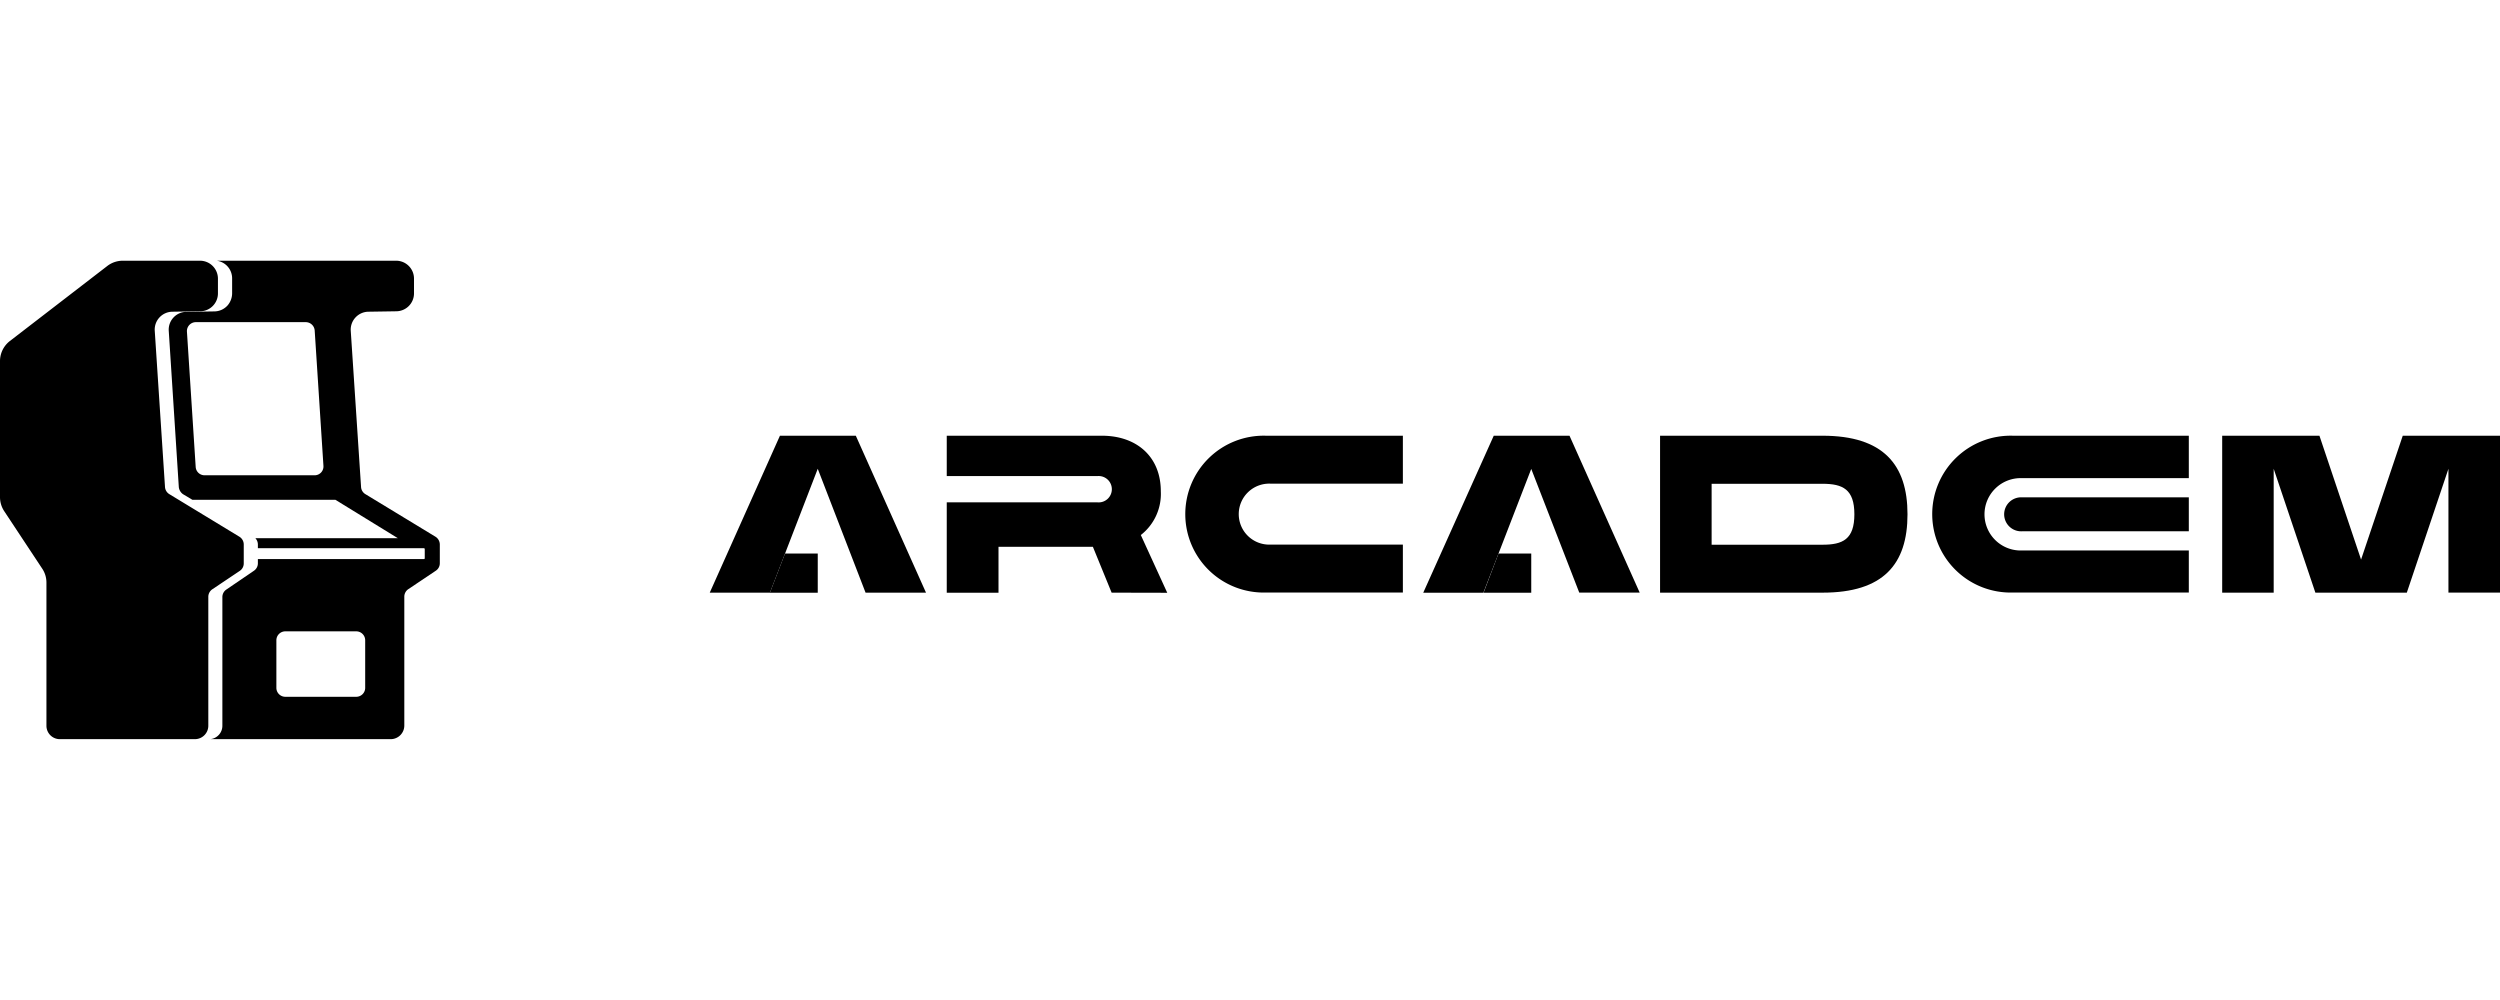 <?xml version="1.0"?>
<svg xmlns="http://www.w3.org/2000/svg" viewBox="0 0 400 76.57" width="100" height="40"><g id="&#x421;&#x43B;&#x43E;&#x439;_2" data-name="&#x421;&#x43B;&#x43E;&#x439; 2"><g id="&#x421;&#x43B;&#x43E;&#x439;_1-2" data-name="&#x421;&#x43B;&#x43E;&#x439; 1"><path d="M177.86,53.11l-3-7.34h-15.1v7.35h-8.28V38.66h24.1a2.11,2.11,0,1,0,0-4.2h-24.1V28h24.82c5.59,0,9.43,3.37,9.43,8.89a8.34,8.34,0,0,1-3.2,7l4.23,9.24Z"/><path d="M202.55,28h21.91v7.67H203.3a4.88,4.88,0,1,0,0,9.75h21.16v7.67H202.55a12.55,12.55,0,1,1,0-25.09Z"/><path d="M305.2,40.57c0,8-3.87,12.54-13.59,12.54h-26V28h26C301.33,28,305.2,32.64,305.2,40.57Zm-8.5,0c0-4-1.86-4.88-5.09-4.88H273.86v9.75h17.75C294.84,45.44,296.7,44.58,296.7,40.57Z"/><path d="M370.46,53.11l-6.67-19.82V53.11h-8.24V28h15.56l6.66,19.82L384.44,28H400v25.1h-8.25V33.29l-6.66,19.82Z"/><path d="M350.21,34.79V28H322.06a12.55,12.55,0,1,0,0,25.09h28.15V46.36H323.55a5.79,5.79,0,1,1,0-11.57Z"/><path d="M350.21,43.3V37.86H323.55a2.72,2.72,0,1,0,0,5.43h26.66Z"/><path d="M136.93,28l11.23,25.11h-9.67l-7.65-19.82-7.65,19.82h-9.63L124.79,28Z"/><path d="M123.18,53.12h7.66V46.85H125.6Z"/><path d="M251.12,28l11.23,25.1h-9.67L245,33.31l-7.66,19.81h-9.62L239,28Z"/><path d="M237.37,53.12H245V46.85h-5.24Z"/><path d="M64.69,74.4V53.74a1.45,1.45,0,0,1,.64-1.19l4.4-2.95a1.43,1.43,0,0,0,.64-1.19v-3a1.48,1.48,0,0,0-.68-1.24L58.45,37.34a1.43,1.43,0,0,1-.68-1.13l-1.65-25a2.87,2.87,0,0,1,2.81-3.05l4.49-.07a2.86,2.86,0,0,0,2.82-2.86V2.87A2.86,2.86,0,0,0,63.36,0H50.75L34.67,0a2.84,2.84,0,0,1,2.47,2.84V5.24a3,3,0,0,1-.69,1.87,2.87,2.87,0,0,1-2.13,1l-4.48.07A2.85,2.85,0,0,0,27,11.22l1.61,25a1.61,1.61,0,0,0,.68,1.14l1.49.89H53.66l10,6.15H40.86a1.47,1.47,0,0,1,.4,1V46H67.81a.14.14,0,0,1,.15.14V47.6a.14.14,0,0,1-.15.14H41.26v.68a1.43,1.43,0,0,1-.64,1.19l-4.4,3a1.44,1.44,0,0,0-.64,1.2V74.41a2.15,2.15,0,0,1-1.94,2.14h7.08l.2,0H62.54A2.18,2.18,0,0,0,64.69,74.4ZM31.31,33l-1.4-21.65a1.43,1.43,0,0,1,1.43-1.52H48.92a1.44,1.44,0,0,1,1.43,1.33l1.4,21.65a1.41,1.41,0,0,1-1.41,1.52H32.74A1.42,1.42,0,0,1,31.31,33ZM44.22,60.74a1.43,1.43,0,0,1,1.43-1.44H57a1.43,1.43,0,0,1,1.43,1.44v7.6A1.43,1.43,0,0,1,57,69.77H45.65a1.43,1.43,0,0,1-1.43-1.43v-7.6Z"/><path d="M33.33,74.4V53.74A1.46,1.46,0,0,1,34,52.55l4.4-2.95A1.43,1.43,0,0,0,39,48.41v-3a1.46,1.46,0,0,0-.68-1.24L27.08,37.34a1.45,1.45,0,0,1-.68-1.13l-1.64-25a2.86,2.86,0,0,1,2.81-3.05l4.48-.07a2.86,2.86,0,0,0,2.82-2.86V2.87A2.87,2.87,0,0,0,32,0H19.64a4.07,4.07,0,0,0-2.47.84l-15.58,12A4.07,4.07,0,0,0,0,16.05V37.84a4.09,4.09,0,0,0,.68,2.24l6.07,9.18a4,4,0,0,1,.68,2.24V74.41a2.14,2.14,0,0,0,2.15,2.14H31.21A2.15,2.15,0,0,0,33.33,74.4Z"/></g></g></svg>
